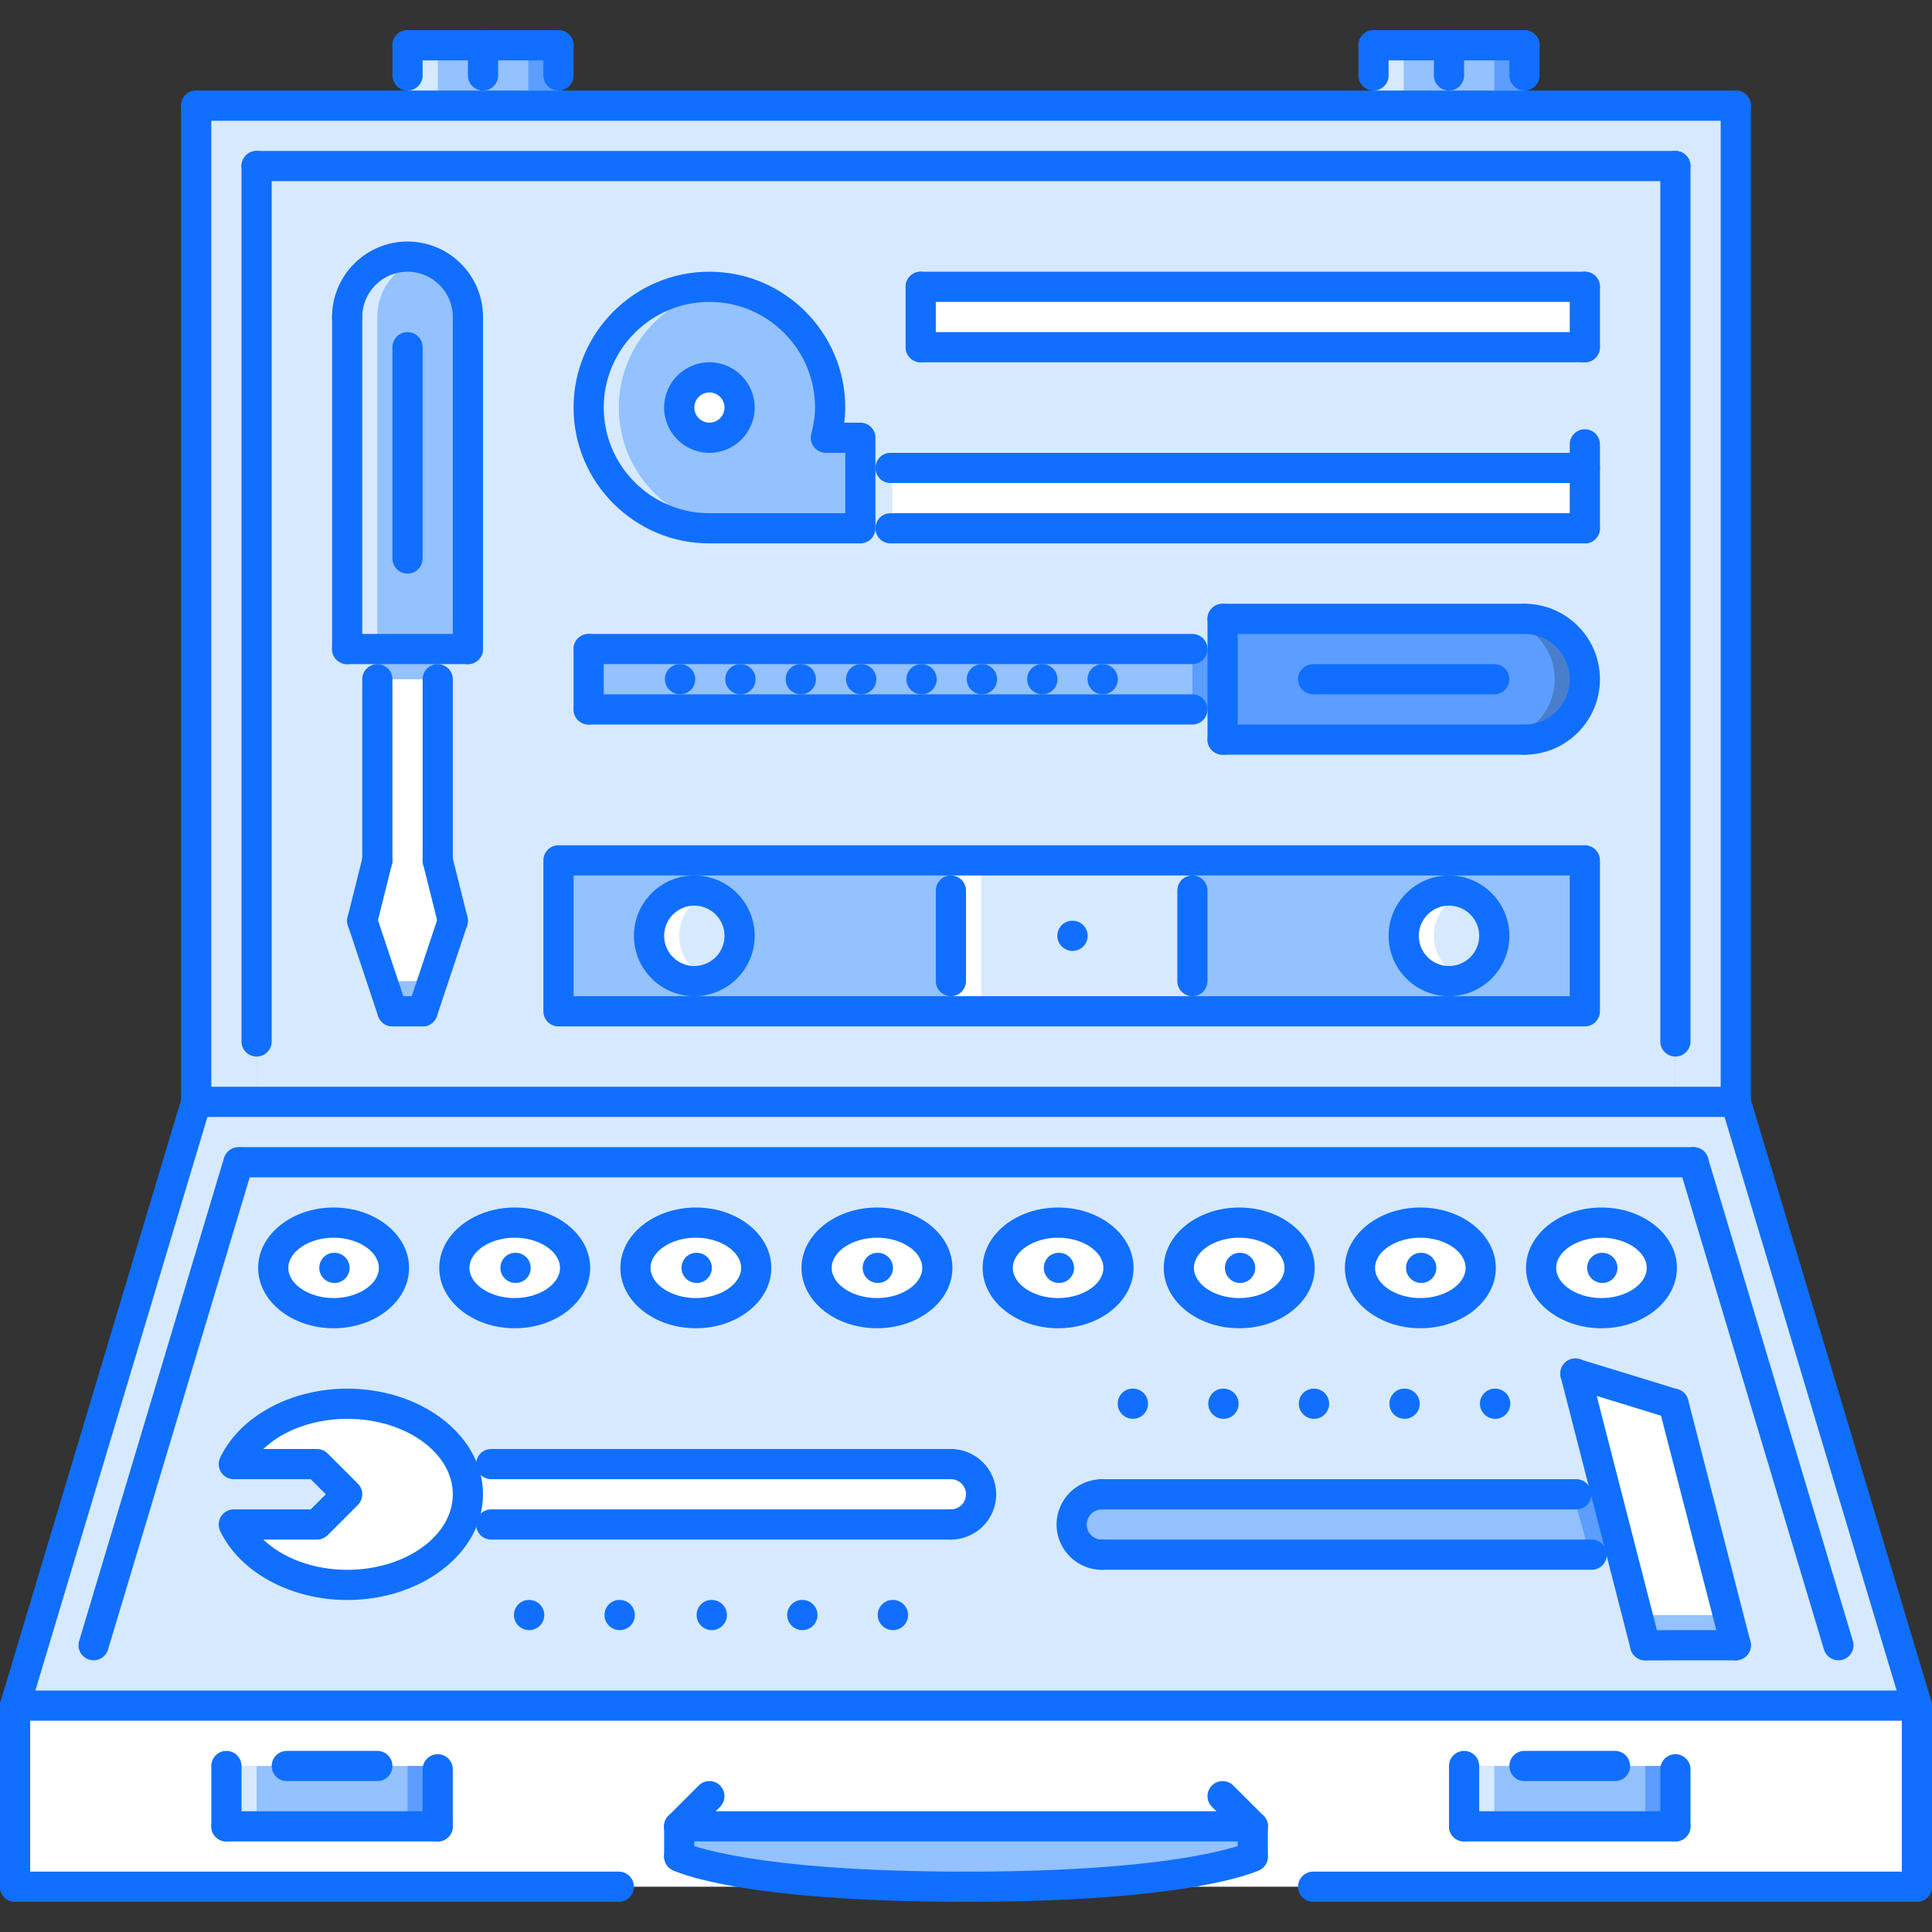 <?xml version="1.0" encoding="iso-8859-1"?>
<!-- Generator: Adobe Illustrator 19.0.0, SVG Export Plug-In . SVG Version: 6.00 Build 0)  -->
<svg version="1.1" id="Capa_1" xmlns="http://www.w3.org/2000/svg" xmlns:xlink="http://www.w3.org/1999/xlink" x="0px" y="0px"
	 viewBox="0 0 511.346 511.346" style="enable-background:new 0 0 511.346 511.346;" xml:space="preserve">
<rect x="0" y="0" width="511.346" height="511.346" fill="#333333" stroke="none"/>
<g>
	<polygon style="fill:#D7E9FF;" points="507.351,451.424 3.995,451.424 51.934,291.629 459.411,291.629 	"/>
	<polygon style="fill:#D7E9FF;" points="491.698,451.424 19.648,451.424 63.123,307.609 448.238,307.609 	"/>
	<rect x="67.913" y="43.953" style="fill:#D7E9FF;" width="375.52" height="247.68"/>
</g>
<g>
	<rect x="107.863" y="11.991" style="fill:#94C1FF;" width="39.949" height="15.979"/>
	<rect x="363.533" y="11.991" style="fill:#94C1FF;" width="39.949" height="15.979"/>
</g>
<rect x="3.995" y="451.423" style="fill:#FFFFFF;" width="503.36" height="47.938"/>
<g>
	<rect x="59.923" y="467.403" style="fill:#94C1FF;" width="55.928" height="15.979"/>
	<rect x="387.503" y="467.403" style="fill:#94C1FF;" width="55.929" height="15.979"/>
</g>
<polygon style="fill:#D7E9FF;" points="443.433,27.971 67.914,27.971 51.934,27.971 51.934,43.95 51.934,291.629 67.914,291.629 
	67.914,43.95 443.433,43.95 443.433,291.629 459.411,291.629 459.411,43.95 459.411,27.971 "/>
<path style="fill:#94C1FF;" d="M331.575,483.383v7.989c0,0-15.979,7.99-75.98,7.99c-60.087,0-75.825-7.99-75.825-7.99v-7.989
	H331.575z"/>
<g style="opacity:0.3;">
	<rect x="3.995" y="451.423" style="fill:#FFFFFF;" width="15.652" height="47.938"/>
</g>
<rect x="59.923" y="467.403" style="fill:#D7E9FF;" width="7.99" height="15.979"/>
<rect x="107.863" y="467.403" style="fill:#5C9EFF;" width="7.99" height="15.979"/>
<rect x="387.503" y="467.403" style="fill:#D7E9FF;" width="7.989" height="15.979"/>
<rect x="435.443" y="467.403" style="fill:#5C9EFF;" width="7.99" height="15.979"/>
<rect x="363.533" y="11.991" style="fill:#D7E9FF;" width="7.99" height="11.984"/>
<rect x="395.493" y="11.991" style="fill:#5C9EFF;" width="7.99" height="11.984"/>
<rect x="107.863" y="11.991" style="fill:#D7E9FF;" width="7.99" height="11.984"/>
<rect x="139.823" y="11.991" style="fill:#5C9EFF;" width="7.99" height="11.984"/>
<g>
	<path style="fill:#FFFFFF;" d="M104.274,335.572c0,6.616-7.155,11.985-15.979,11.985c-8.825,0-15.98-5.369-15.98-11.985
		s7.155-11.984,15.98-11.984C97.118,323.588,104.274,328.956,104.274,335.572z"/>
	<path style="fill:#FFFFFF;" d="M152.212,335.572c0,6.616-7.155,11.985-15.979,11.985c-8.825,0-15.979-5.369-15.979-11.985
		s7.154-11.984,15.979-11.984C145.057,323.588,152.212,328.956,152.212,335.572z"/>
	<path style="fill:#FFFFFF;" d="M200.151,335.572c0,6.616-7.155,11.985-15.979,11.985c-8.825,0-15.979-5.369-15.979-11.985
		s7.155-11.984,15.979-11.984C192.995,323.588,200.151,328.956,200.151,335.572z"/>
	<path style="fill:#FFFFFF;" d="M248.089,335.572c0,6.616-7.155,11.985-15.979,11.985c-8.825,0-15.979-5.369-15.979-11.985
		s7.155-11.984,15.979-11.984C240.934,323.588,248.089,328.956,248.089,335.572z"/>
	<path style="fill:#FFFFFF;" d="M296.027,335.572c0,6.616-7.155,11.985-15.979,11.985s-15.979-5.369-15.979-11.985
		s7.155-11.984,15.979-11.984S296.027,328.956,296.027,335.572z"/>
	<path style="fill:#FFFFFF;" d="M343.966,335.572c0,6.616-7.154,11.985-15.979,11.985c-8.824,0-15.979-5.369-15.979-11.985
		s7.155-11.984,15.979-11.984C336.812,323.588,343.966,328.956,343.966,335.572z"/>
	<path style="fill:#FFFFFF;" d="M391.904,335.572c0,6.616-7.155,11.985-15.979,11.985s-15.979-5.369-15.979-11.985
		s7.155-11.984,15.979-11.984S391.904,328.956,391.904,335.572z"/>
	<path style="fill:#FFFFFF;" d="M439.843,335.572c0,6.616-7.154,11.985-15.979,11.985c-8.824,0-15.979-5.369-15.979-11.985
		s7.155-11.984,15.979-11.984C432.689,323.588,439.843,328.956,439.843,335.572z"/>
	<path style="fill:#FFFFFF;" d="M91.883,371.527c-13.896,0-25.6,6.694-30.001,15.979h22.011l7.99,7.989l-7.99,7.99H61.882
		c4.401,9.301,16.104,15.995,30.001,15.995c17.657,0,31.959-10.736,31.959-23.985C123.842,382.263,109.54,371.527,91.883,371.527z"
		/>
	<path style="fill:#FFFFFF;" d="M251.678,387.506H118.099v15.979h133.5c0.031,0,0.047,0.016,0.078,0.016
		c4.417,0,7.998-3.573,7.998-7.99C259.676,391.095,256.095,387.506,251.678,387.506z"/>
</g>
<path style="fill:#94C1FF;" d="M291.619,411.491h137.16l-4.44-15.98H291.697c-0.031,0-0.047-0.016-0.078-0.016
	c-4.417,0-7.998,3.574-7.998,7.99S287.202,411.491,291.619,411.491z"/>
<polygon style="fill:#5C9EFF;" points="424.339,395.511 416.35,395.511 420.789,411.491 428.779,411.491 "/>
<polygon style="fill:#FFFFFF;" points="459.411,435.444 435.443,435.46 416.966,363.552 442.933,371.527 "/>
<g>
	<polygon style="fill:#94C1FF;" points="457.352,427.47 433.227,427.47 435.443,435.46 459.411,435.444 	"/>
	<rect x="147.813" y="227.713" style="fill:#94C1FF;" width="271.65" height="39.944"/>
</g>
<g>
	<rect x="251.673" y="227.713" style="fill:#D7E9FF;" width="63.918" height="39.944"/>
	<path style="fill:#D7E9FF;" d="M395.493,247.689c0,6.625-5.359,11.985-11.984,11.985c-6.616,0-11.984-5.36-11.984-11.985
		c0-6.617,5.368-11.985,11.984-11.985C390.134,235.704,395.493,241.072,395.493,247.689z"/>
	<path style="fill:#D7E9FF;" d="M195.75,247.689c0,6.625-5.36,11.985-11.985,11.985c-6.616,0-11.984-5.36-11.984-11.985
		c0-6.617,5.368-11.985,11.984-11.985C190.39,235.704,195.75,241.072,195.75,247.689z"/>
</g>
<g>
	<path style="fill:#FFFFFF;" d="M179.77,247.689c0-5.212,3.347-9.597,7.99-11.251c-1.256-0.444-2.583-0.733-3.995-0.733
		c-6.616,0-11.984,5.368-11.984,11.985c0,6.625,5.368,11.985,11.984,11.985c1.413,0,2.739-0.289,3.995-0.733
		C183.117,257.294,179.77,252.901,179.77,247.689z"/>
	<path style="fill:#FFFFFF;" d="M379.515,247.689c0-5.212,3.347-9.597,7.989-11.251c-1.257-0.444-2.583-0.733-3.995-0.733
		c-6.616,0-11.984,5.368-11.984,11.985c0,6.625,5.368,11.985,11.984,11.985c1.412,0,2.738-0.289,3.995-0.733
		C382.861,257.294,379.515,252.901,379.515,247.689z"/>
</g>
<rect x="155.803" y="171.783" style="fill:#94C1FF;" width="167.78" height="15.979"/>
<path style="fill:#5C9EFF;" d="M403.484,163.797h-79.897v31.959h79.897c8.824,0,15.979-7.155,15.979-15.979
	S412.308,163.797,403.484,163.797z"/>
<g style="opacity:0.2;">
	<path d="M403.484,163.797h-7.99c8.825,0,15.98,7.155,15.98,15.979s-7.155,15.979-15.98,15.979h7.99
		c8.824,0,15.979-7.155,15.979-15.979S412.308,163.797,403.484,163.797z"/>
</g>
<path style="fill:#94C1FF;" d="M91.883,83.821v87.887h31.959V83.821c0-8.825-7.155-15.979-15.979-15.979
	S91.883,74.996,91.883,83.821z"/>
<path style="fill:#D7E9FF;" d="M111.858,68.403c-1.288-0.328-2.606-0.562-3.995-0.562c-8.825,0-15.979,7.155-15.979,15.979v87.887
	h7.99V83.821C99.873,76.385,104.976,70.19,111.858,68.403z"/>
<g>
	<rect x="243.693" y="75.913" style="fill:#FFFFFF;" width="175.77" height="15.979"/>
	<rect x="227.713" y="123.843" style="fill:#FFFFFF;" width="191.75" height="15.979"/>
</g>
<path style="fill:#94C1FF;" d="M218.572,115.858c0.663-2.567,1.131-5.22,1.131-7.998c0-17.642-14.302-31.951-31.951-31.951
	c-17.642,0-31.951,14.31-31.951,31.951c0,17.649,14.31,31.951,31.951,31.951h0.008v0.016h39.949v-23.969
	C227.709,115.858,218.572,115.858,218.572,115.858z"/>
<path style="fill:#D7E9FF;" d="M195.742,139.812c-17.642,0-31.952-14.302-31.952-31.951c0-16.276,12.219-29.563,27.957-31.546
	c-1.327-0.171-2.63-0.405-3.995-0.405c-17.642,0-31.951,14.31-31.951,31.951c0,17.649,14.31,31.951,31.951,31.951h0.008v0.016h7.99
	v-0.016H195.742z"/>
<g>
	<circle style="fill:#FFFFFF;" cx="187.723" cy="107.833" r="7.951"/>
	<polygon style="fill:#FFFFFF;" points="115.852,227.715 115.852,171.708 99.873,171.708 99.873,227.715 95.878,243.694 
		103.867,267.659 111.858,267.659 119.847,243.694 	"/>
</g>
<g>
	<polygon style="fill:#94C1FF;" points="101.207,259.674 103.867,267.659 111.858,267.659 114.518,259.674 	"/>
	<rect x="99.873" y="171.703" style="fill:#94C1FF;" width="15.979" height="8.07"/>
</g>
<rect x="315.593" y="171.783" style="fill:#5C9EFF;" width="8.07" height="15.979"/>
<rect x="228.073" y="123.843" style="fill:#D7E9FF;" width="8.07" height="15.979"/>
<rect x="251.673" y="227.713" style="fill:#FFFFFF;" width="7.99" height="39.944"/>
<g>
	<path style="fill:#116FFF;" d="M419.463,271.654H147.811c-2.208,0-3.995-1.779-3.995-3.995v-39.944
		c0-2.208,1.787-3.995,3.995-3.995h271.652c2.208,0,3.995,1.787,3.995,3.995v39.944
		C423.458,269.875,421.671,271.654,419.463,271.654z M151.806,263.665h263.662v-31.956H151.806V263.665z"/>
	<path style="fill:#116FFF;" d="M232.11,351.552c-11.018,0-19.975-7.162-19.975-15.979c0-8.801,8.957-15.979,19.975-15.979
		c11.017,0,19.975,7.179,19.975,15.979C252.084,344.39,243.127,351.552,232.11,351.552z M232.11,327.583
		c-6.5,0-11.985,3.667-11.985,7.989c0,4.339,5.485,7.989,11.985,7.989c6.499,0,11.984-3.65,11.984-7.989
		C244.094,331.25,238.609,327.583,232.11,327.583z"/>
	<path style="fill:#116FFF;" d="M88.535,339.568c-2.208,0-4.033-1.779-4.033-3.995c0-2.2,1.747-3.995,3.948-3.995h0.085
		c2.201,0,3.995,1.795,3.995,3.995C92.53,337.788,90.736,339.568,88.535,339.568z"/>
	<path style="fill:#116FFF;" d="M136.474,339.568c-2.208,0-4.034-1.779-4.034-3.995c0-2.2,1.748-3.995,3.948-3.995h0.086
		c2.2,0,3.995,1.795,3.995,3.995C140.469,337.788,138.674,339.568,136.474,339.568z"/>
	<path style="fill:#116FFF;" d="M184.413,339.568c-2.208,0-4.034-1.779-4.034-3.995c0-2.2,1.748-3.995,3.948-3.995h0.086
		c2.2,0,3.995,1.795,3.995,3.995C188.407,337.788,186.613,339.568,184.413,339.568z"/>
	<path style="fill:#116FFF;" d="M232.351,339.568c-2.208,0-4.034-1.779-4.034-3.995c0-2.2,1.748-3.995,3.948-3.995h0.085
		c2.201,0,3.995,1.795,3.995,3.995C236.346,337.788,234.552,339.568,232.351,339.568z"/>
	<path style="fill:#116FFF;" d="M280.29,339.568c-2.209,0-4.034-1.779-4.034-3.995c0-2.2,1.748-3.995,3.948-3.995h0.086
		c2.2,0,3.994,1.795,3.994,3.995C284.284,337.788,282.49,339.568,280.29,339.568z"/>
	<path style="fill:#116FFF;" d="M328.229,339.568c-2.208,0-4.034-1.779-4.034-3.995c0-2.2,1.748-3.995,3.948-3.995h0.086
		c2.2,0,3.995,1.795,3.995,3.995C332.224,337.788,330.429,339.568,328.229,339.568z"/>
	<path style="fill:#116FFF;" d="M376.167,339.568c-2.208,0-4.034-1.779-4.034-3.995c0-2.2,1.748-3.995,3.948-3.995h0.086
		c2.2,0,3.994,1.795,3.994,3.995C380.161,337.788,378.367,339.568,376.167,339.568z"/>
	<path style="fill:#116FFF;" d="M424.106,339.568c-2.208,0-4.034-1.779-4.034-3.995c0-2.2,1.748-3.995,3.948-3.995h0.086
		c2.2,0,3.995,1.795,3.995,3.995C428.101,337.788,426.306,339.568,424.106,339.568z"/>
	<path style="fill:#116FFF;" d="M299.859,375.522c-2.208,0-4.034-1.779-4.034-3.995c0-2.2,1.748-3.995,3.948-3.995h0.086
		c2.2,0,3.995,1.795,3.995,3.995C303.854,373.742,302.059,375.522,299.859,375.522z"/>
	<path style="fill:#116FFF;" d="M323.827,375.522c-2.207,0-4.033-1.779-4.033-3.995c0-2.2,1.748-3.995,3.948-3.995h0.085
		c2.201,0,3.995,1.795,3.995,3.995C327.822,373.742,326.028,375.522,323.827,375.522z"/>
	<path style="fill:#116FFF;" d="M347.797,375.522c-2.208,0-4.034-1.779-4.034-3.995c0-2.2,1.748-3.995,3.948-3.995h0.086
		c2.2,0,3.995,1.795,3.995,3.995C351.792,373.742,349.997,375.522,347.797,375.522z"/>
	<path style="fill:#116FFF;" d="M371.767,375.522c-2.209,0-4.034-1.779-4.034-3.995c0-2.2,1.747-3.995,3.948-3.995h0.086
		c2.2,0,3.994,1.795,3.994,3.995C375.761,373.742,373.967,375.522,371.767,375.522z"/>
	<path style="fill:#116FFF;" d="M395.735,375.522c-2.208,0-4.033-1.779-4.033-3.995c0-2.2,1.747-3.995,3.947-3.995h0.086
		c2.2,0,3.995,1.795,3.995,3.995C399.731,373.742,397.936,375.522,395.735,375.522z"/>
	<path style="fill:#116FFF;" d="M140.064,431.449c-2.208,0-4.034-1.778-4.034-3.995c0-2.199,1.748-3.994,3.948-3.994h0.086
		c2.2,0,3.995,1.795,3.995,3.994C144.058,429.671,142.264,431.449,140.064,431.449z"/>
	<path style="fill:#116FFF;" d="M164.032,431.449c-2.208,0-4.034-1.778-4.034-3.995c0-2.199,1.748-3.994,3.948-3.994h0.086
		c2.2,0,3.995,1.795,3.995,3.994C168.027,429.671,166.233,431.449,164.032,431.449z"/>
	<path style="fill:#116FFF;" d="M188.407,431.449c-2.208,0-4.034-1.778-4.034-3.995c0-2.199,1.748-3.994,3.948-3.994h0.086
		c2.2,0,3.995,1.795,3.995,3.994C192.402,429.671,190.608,431.449,188.407,431.449z"/>
	<path style="fill:#116FFF;" d="M212.377,431.449c-2.208,0-4.034-1.778-4.034-3.995c0-2.199,1.748-3.994,3.948-3.994h0.086
		c2.2,0,3.995,1.795,3.995,3.994C216.372,429.671,214.577,431.449,212.377,431.449z"/>
	<path style="fill:#116FFF;" d="M236.346,431.449c-2.208,0-4.033-1.778-4.033-3.995c0-2.199,1.747-3.994,3.948-3.994h0.085
		c2.201,0,3.995,1.795,3.995,3.994C240.341,429.671,238.547,431.449,236.346,431.449z"/>
	<path style="fill:#116FFF;" d="M507.351,503.358c-2.209,0-3.995-1.779-3.995-3.995V455.42H7.99v43.943
		c0,2.216-1.787,3.995-3.995,3.995S0,501.579,0,499.363v-47.938c0-2.2,1.787-3.995,3.995-3.995H507.35
		c2.208,0,3.994,1.795,3.994,3.995v47.938C511.345,501.578,509.559,503.358,507.351,503.358z"/>
	<path style="fill:#116FFF;" d="M3.995,455.419c-0.382,0-0.765-0.047-1.146-0.172c-2.115-0.624-3.316-2.855-2.677-4.963
		l47.939-159.795c0.624-2.122,2.879-3.323,4.97-2.684c2.114,0.64,3.316,2.855,2.676,4.978L7.819,452.579
		C7.304,454.311,5.712,455.419,3.995,455.419z"/>
	<path style="fill:#116FFF;" d="M507.351,455.419c-1.717,0-3.309-1.108-3.823-2.84l-47.939-159.796
		c-0.641-2.122,0.562-4.338,2.676-4.978c2.091-0.655,4.346,0.562,4.971,2.684l47.938,159.795c0.64,2.107-0.562,4.339-2.677,4.963
		C508.115,455.372,507.733,455.419,507.351,455.419z"/>
	<path style="fill:#116FFF;" d="M459.411,295.624H51.934c-2.208,0-3.995-1.779-3.995-3.995c0-2.2,1.787-3.995,3.995-3.995h407.478
		c2.209,0,3.995,1.795,3.995,3.995C463.406,293.845,461.62,295.624,459.411,295.624z"/>
	<path style="fill:#116FFF;" d="M51.934,295.624c-2.208,0-3.995-1.779-3.995-3.995V27.963c0-2.208,1.787-3.995,3.995-3.995
		s3.995,1.787,3.995,3.995v263.666C55.929,293.845,54.142,295.624,51.934,295.624z"/>
	<path style="fill:#116FFF;" d="M459.411,295.624c-2.207,0-3.994-1.779-3.994-3.995V27.963c0-2.208,1.787-3.995,3.994-3.995
		c2.209,0,3.995,1.787,3.995,3.995v263.666C463.406,293.845,461.62,295.624,459.411,295.624z"/>
	<path style="fill:#116FFF;" d="M459.411,31.958H51.934c-2.208,0-3.995-1.787-3.995-3.995s1.787-3.995,3.995-3.995h407.478
		c2.209,0,3.995,1.787,3.995,3.995S461.62,31.958,459.411,31.958z"/>
	<path style="fill:#116FFF;" d="M67.914,279.644c-2.208,0-3.995-1.794-3.995-3.994V43.943c0-2.208,1.786-3.995,3.995-3.995
		c2.208,0,3.995,1.787,3.995,3.995V275.65C71.908,277.85,70.122,279.644,67.914,279.644z"/>
	<path style="fill:#116FFF;" d="M443.433,279.644c-2.209,0-3.995-1.794-3.995-3.994V43.943c0-2.208,1.786-3.995,3.995-3.995
		c2.208,0,3.994,1.787,3.994,3.995V275.65C447.427,277.85,445.641,279.644,443.433,279.644z"/>
	<path style="fill:#116FFF;" d="M443.433,47.937H67.914c-2.208,0-3.995-1.787-3.995-3.995s1.786-3.995,3.995-3.995h375.519
		c2.208,0,3.994,1.787,3.994,3.995S445.641,47.937,443.433,47.937z"/>
	<path style="fill:#116FFF;" d="M24.774,439.44c-0.382,0-0.765-0.047-1.147-0.172c-2.115-0.624-3.316-2.855-2.676-4.962
		l38.342-127.837c0.632-2.122,2.879-3.308,4.97-2.684c2.115,0.64,3.316,2.855,2.677,4.978L28.597,436.599
		C28.082,438.331,26.49,439.44,24.774,439.44z"/>
	<path style="fill:#116FFF;" d="M486.58,439.44c-1.717,0-3.309-1.108-3.823-2.841l-38.342-127.805
		c-0.64-2.122,0.562-4.338,2.677-4.978c2.106-0.64,4.338,0.562,4.97,2.684l38.342,127.806c0.64,2.106-0.562,4.338-2.676,4.962
		C487.345,439.393,486.962,439.44,486.58,439.44z"/>
	<path style="fill:#116FFF;" d="M448.238,311.603H63.919c-2.208,0-3.995-1.778-3.995-3.994c0-2.2,1.787-3.995,3.995-3.995h384.319
		c2.208,0,3.995,1.795,3.995,3.995C452.234,309.824,450.446,311.603,448.238,311.603z"/>
	<path style="fill:#116FFF;" d="M255.548,503.358c-60.313,0-76.909-8.067-77.588-8.427c-1.966-0.999-2.754-3.402-1.748-5.368
		c0.991-1.95,3.379-2.731,5.329-1.764c0.273,0.125,16.596,7.569,74.007,7.569c57.652,0,74.116-7.507,74.28-7.585
		c1.974-0.952,4.354-0.124,5.321,1.857c0.959,1.966,0.172,4.322-1.787,5.306C332.676,495.29,315.846,503.358,255.548,503.358z"/>
	<path style="fill:#116FFF;" d="M179.77,495.368c-2.208,0-3.995-1.779-3.995-3.996v-7.989c0-2.2,1.787-3.995,3.995-3.995
		s3.995,1.795,3.995,3.995v7.989C183.765,493.589,181.979,495.368,179.77,495.368z"/>
	<path style="fill:#116FFF;" d="M331.575,495.368c-2.208,0-3.994-1.779-3.994-3.996v-7.989c0-2.2,1.786-3.995,3.994-3.995
		c2.209,0,3.995,1.795,3.995,3.995v7.989C335.57,493.589,333.784,495.368,331.575,495.368z"/>
	<path style="fill:#116FFF;" d="M331.575,487.378H179.77c-2.208,0-3.995-1.779-3.995-3.995c0-2.2,1.787-3.995,3.995-3.995h151.805
		c2.209,0,3.995,1.795,3.995,3.995C335.57,485.599,333.784,487.378,331.575,487.378z"/>
	<path style="fill:#116FFF;" d="M179.77,487.378c-1.022,0-2.044-0.391-2.825-1.17c-1.561-1.561-1.561-4.089,0-5.649l7.99-7.99
		c1.561-1.561,4.088-1.561,5.649,0c1.56,1.561,1.56,4.089,0,5.649l-7.99,7.99C181.815,486.987,180.792,487.378,179.77,487.378z"/>
	<path style="fill:#116FFF;" d="M331.575,487.378c-1.021,0-2.044-0.391-2.824-1.17l-7.99-7.99c-1.561-1.561-1.561-4.089,0-5.649
		s4.089-1.561,5.649,0l7.99,7.99c1.56,1.561,1.56,4.089,0,5.649C333.62,486.987,332.598,487.378,331.575,487.378z"/>
	<path style="fill:#116FFF;" d="M163.791,503.358H3.995c-2.208,0-3.995-1.779-3.995-3.995c0-2.2,1.787-3.994,3.995-3.994H163.79
		c2.208,0,3.995,1.794,3.995,3.994C167.785,501.578,165.999,503.358,163.791,503.358z"/>
	<path style="fill:#116FFF;" d="M507.351,503.358H347.556c-2.209,0-3.996-1.779-3.996-3.995c0-2.2,1.787-3.994,3.996-3.994h159.795
		c2.208,0,3.994,1.794,3.994,3.994C511.345,501.578,509.559,503.358,507.351,503.358z"/>
	<path style="fill:#116FFF;" d="M59.924,487.378c-2.208,0-3.995-1.779-3.995-3.995v-15.98c0-2.2,1.787-3.995,3.995-3.995
		s3.995,1.795,3.995,3.995v15.979C63.919,485.599,62.132,487.378,59.924,487.378z"/>
	<path style="fill:#116FFF;" d="M115.852,487.378H59.924c-2.208,0-3.995-1.779-3.995-3.995c0-2.2,1.787-3.995,3.995-3.995h55.928
		c2.208,0,3.995,1.795,3.995,3.995C119.847,485.599,118.06,487.378,115.852,487.378z"/>
	<path style="fill:#116FFF;" d="M115.852,487.378c-2.208,0-3.995-1.779-3.995-3.995v-15.105c0-2.2,1.787-3.995,3.995-3.995
		s3.995,1.795,3.995,3.995v15.105C119.847,485.599,118.06,487.378,115.852,487.378z"/>
	<path style="fill:#116FFF;" d="M387.504,487.378c-2.208,0-3.995-1.779-3.995-3.995v-15.98c0-2.2,1.787-3.995,3.995-3.995
		s3.995,1.795,3.995,3.995v15.979C391.499,485.599,389.712,487.378,387.504,487.378z"/>
	<path style="fill:#116FFF;" d="M443.433,487.378h-55.929c-2.208,0-3.995-1.779-3.995-3.995c0-2.2,1.787-3.995,3.995-3.995h55.929
		c2.208,0,3.994,1.795,3.994,3.995C447.427,485.599,445.641,487.378,443.433,487.378z"/>
	<path style="fill:#116FFF;" d="M443.433,487.378c-2.209,0-3.995-1.779-3.995-3.995v-15.105c0-2.2,1.786-3.995,3.995-3.995
		c2.208,0,3.994,1.795,3.994,3.995v15.105C447.427,485.599,445.641,487.378,443.433,487.378z"/>
	<path style="fill:#116FFF;" d="M427.452,471.399h-23.969c-2.208,0-3.995-1.779-3.995-3.995c0-2.2,1.787-3.995,3.995-3.995h23.969
		c2.209,0,3.995,1.795,3.995,3.995C431.447,469.619,429.661,471.399,427.452,471.399z"/>
	<path style="fill:#116FFF;" d="M99.873,471.399h-23.97c-2.208,0-3.995-1.779-3.995-3.995c0-2.2,1.787-3.995,3.995-3.995h23.97
		c2.208,0,3.995,1.795,3.995,3.995C103.867,469.619,102.081,471.399,99.873,471.399z"/>
	<path style="fill:#116FFF;" d="M147.811,15.978h-39.949c-2.208,0-3.995-1.787-3.995-3.995s1.787-3.995,3.995-3.995h39.949
		c2.208,0,3.995,1.787,3.995,3.995S150.02,15.978,147.811,15.978z"/>
	<path style="fill:#116FFF;" d="M107.862,23.968c-2.208,0-3.995-1.787-3.995-3.995v-7.989c0-2.208,1.787-3.995,3.995-3.995
		s3.995,1.787,3.995,3.995v7.989C111.858,22.181,110.07,23.968,107.862,23.968z"/>
	<path style="fill:#116FFF;" d="M127.845,23.968c-2.208,0-3.995-1.787-3.995-3.995v-7.989c0-2.208,1.787-3.995,3.995-3.995
		c2.208,0,3.995,1.787,3.995,3.995v7.989C131.84,22.181,130.053,23.968,127.845,23.968z"/>
	<path style="fill:#116FFF;" d="M147.811,23.968c-2.208,0-3.995-1.787-3.995-3.995v-7.989c0-2.208,1.787-3.995,3.995-3.995
		s3.995,1.787,3.995,3.995v7.989C151.806,22.181,150.02,23.968,147.811,23.968z"/>
	<path style="fill:#116FFF;" d="M403.484,15.978h-39.949c-2.208,0-3.994-1.787-3.994-3.995s1.786-3.995,3.994-3.995h39.949
		c2.208,0,3.995,1.787,3.995,3.995S405.692,15.978,403.484,15.978z"/>
	<path style="fill:#116FFF;" d="M363.534,23.968c-2.208,0-3.994-1.787-3.994-3.995v-7.989c0-2.208,1.786-3.995,3.994-3.995
		c2.209,0,3.995,1.787,3.995,3.995v7.989C367.529,22.181,365.743,23.968,363.534,23.968z"/>
	<path style="fill:#116FFF;" d="M403.484,23.968c-2.208,0-3.995-1.787-3.995-3.995v-7.989c0-2.208,1.787-3.995,3.995-3.995
		s3.995,1.787,3.995,3.995v7.989C407.479,22.181,405.692,23.968,403.484,23.968z"/>
	<path style="fill:#116FFF;" d="M383.509,23.968c-2.208,0-3.994-1.787-3.994-3.995v-7.989c0-2.208,1.786-3.995,3.994-3.995
		s3.995,1.787,3.995,3.995v7.989C387.504,22.181,385.717,23.968,383.509,23.968z"/>
	<path style="fill:#116FFF;" d="M88.294,351.552c-11.018,0-19.975-7.162-19.975-15.979c0-8.801,8.957-15.979,19.975-15.979
		c11.017,0,19.974,7.179,19.974,15.979C108.268,344.39,99.311,351.552,88.294,351.552z M88.294,327.583
		c-6.5,0-11.985,3.667-11.985,7.989c0,4.339,5.485,7.989,11.985,7.989c6.499,0,11.984-3.65,11.984-7.989
		C100.278,331.25,94.793,327.583,88.294,327.583z"/>
	<path style="fill:#116FFF;" d="M136.233,351.552c-11.018,0-19.975-7.162-19.975-15.979c0-8.801,8.957-15.979,19.975-15.979
		c11.017,0,19.974,7.179,19.974,15.979C156.207,344.39,147.249,351.552,136.233,351.552z M136.233,327.583
		c-6.5,0-11.985,3.667-11.985,7.989c0,4.339,5.485,7.989,11.985,7.989c6.499,0,11.984-3.65,11.984-7.989
		C148.217,331.25,142.732,327.583,136.233,327.583z"/>
	<path style="fill:#116FFF;" d="M184.171,351.552c-11.018,0-19.975-7.162-19.975-15.979c0-8.801,8.957-15.979,19.975-15.979
		c11.017,0,19.974,7.179,19.974,15.979C204.145,344.39,195.188,351.552,184.171,351.552z M184.171,327.583
		c-6.5,0-11.985,3.667-11.985,7.989c0,4.339,5.485,7.989,11.985,7.989c6.499,0,11.984-3.65,11.984-7.989
		C196.155,331.25,190.67,327.583,184.171,327.583z"/>
	<path style="fill:#116FFF;" d="M280.048,351.552c-11.018,0-19.975-7.162-19.975-15.979c0-8.801,8.957-15.979,19.975-15.979
		s19.975,7.179,19.975,15.979C300.023,344.39,291.066,351.552,280.048,351.552z M280.048,327.583c-6.5,0-11.984,3.667-11.984,7.989
		c0,4.339,5.484,7.989,11.984,7.989s11.984-3.65,11.984-7.989C292.032,331.25,286.548,327.583,280.048,327.583z"/>
	<path style="fill:#116FFF;" d="M327.986,351.552c-11.017,0-19.975-7.162-19.975-15.979c0-8.801,8.958-15.979,19.975-15.979
		s19.975,7.179,19.975,15.979C347.961,344.39,339.003,351.552,327.986,351.552z M327.986,327.583
		c-6.499,0-11.984,3.667-11.984,7.989c0,4.339,5.485,7.989,11.984,7.989s11.984-3.65,11.984-7.989
		C339.971,331.25,334.485,327.583,327.986,327.583z"/>
	<path style="fill:#116FFF;" d="M375.925,351.552c-11.018,0-19.975-7.162-19.975-15.979c0-8.801,8.957-15.979,19.975-15.979
		s19.975,7.179,19.975,15.979C395.9,344.39,386.943,351.552,375.925,351.552z M375.925,327.583c-6.499,0-11.984,3.667-11.984,7.989
		c0,4.339,5.485,7.989,11.984,7.989c6.5,0,11.984-3.65,11.984-7.989C387.909,331.25,382.425,327.583,375.925,327.583z"/>
	<path style="fill:#116FFF;" d="M423.863,351.552c-11.017,0-19.974-7.162-19.974-15.979c0-8.801,8.957-15.979,19.974-15.979
		c11.018,0,19.975,7.179,19.975,15.979C443.838,344.39,434.881,351.552,423.863,351.552z M423.863,327.583
		c-6.499,0-11.984,3.667-11.984,7.989c0,4.339,5.485,7.989,11.984,7.989c6.5,0,11.985-3.65,11.985-7.989
		C435.849,331.25,430.363,327.583,423.863,327.583z"/>
	<path style="fill:#116FFF;" d="M91.883,423.476c-14.926,0-28.433-7.35-33.613-18.273c-0.585-1.233-0.491-2.7,0.234-3.854
		c0.733-1.155,2.005-1.857,3.378-1.857h20.357l3.995-3.995l-3.995-3.994H61.882c-1.373,0-2.645-0.703-3.378-1.857
		c-0.726-1.154-0.819-2.605-0.234-3.839c5.181-10.938,18.687-18.273,33.613-18.273c19.826,0,35.954,12.547,35.954,27.964
		C127.837,410.929,111.709,423.476,91.883,423.476z M69.693,407.481c5.181,4.946,13.327,8.005,22.19,8.005
		c15.418,0,27.964-8.973,27.964-19.99s-12.546-19.974-27.964-19.974c-8.864,0-17.01,3.043-22.19,7.989h14.2
		c1.061,0,2.076,0.422,2.825,1.171l7.989,7.989c1.561,1.561,1.561,4.089,0,5.649l-7.989,7.989c-0.749,0.749-1.764,1.171-2.825,1.171
		L69.693,407.481L69.693,407.481z"/>
	<path style="fill:#116FFF;" d="M251.678,391.501H130.006c-2.208,0-3.995-1.779-3.995-3.995c0-2.2,1.787-3.995,3.995-3.995h121.672
		c2.208,0,3.995,1.795,3.995,3.995C255.673,389.722,253.886,391.501,251.678,391.501z"/>
	<path style="fill:#116FFF;" d="M251.678,407.481H130.006c-2.208,0-3.995-1.779-3.995-3.995c0-2.2,1.787-3.995,3.995-3.995h121.672
		c2.208,0,3.995,1.795,3.995,3.995C255.673,405.701,253.886,407.481,251.678,407.481z"/>
	<path style="fill:#116FFF;" d="M251.678,407.481c-2.208,0-3.995-1.779-3.995-3.995c0-2.2,1.787-3.995,3.995-3.995
		c2.2,0,3.995-1.794,3.995-3.995c0-2.2-1.795-3.994-3.995-3.994c-2.208,0-3.995-1.779-3.995-3.995c0-2.2,1.787-3.995,3.995-3.995
		c6.608,0,11.985,5.384,11.985,11.984C263.663,402.112,258.286,407.481,251.678,407.481z"/>
	<path style="fill:#116FFF;" d="M459.411,439.44c-1.778,0-3.401-1.187-3.869-2.996l-16.479-63.919
		c-0.546-2.137,0.733-4.307,2.872-4.868c2.153-0.562,4.314,0.733,4.868,2.871l16.479,63.918c0.546,2.138-0.734,4.323-2.872,4.869
		C460.075,439.408,459.739,439.44,459.411,439.44z"/>
	<path style="fill:#116FFF;" d="M435.443,439.455c-2.208,0-3.995-1.795-3.995-3.995c0-2.216,1.787-3.995,3.995-3.995l23.969-0.016
		c2.209,0,3.995,1.795,3.995,3.995c0,2.216-1.786,3.995-3.995,3.995L435.443,439.455z"/>
	<path style="fill:#116FFF;" d="M435.443,439.455c-1.779,0-3.402-1.202-3.87-3.012l-18.477-71.893
		c-0.546-2.138,0.741-4.322,2.88-4.868c2.106-0.562,4.307,0.732,4.86,2.887l18.477,71.892c0.546,2.138-0.741,4.323-2.879,4.869
		C436.106,439.408,435.771,439.455,435.443,439.455z"/>
	<path style="fill:#116FFF;" d="M442.933,375.522c-0.39,0-0.78-0.047-1.17-0.172l-25.967-7.975
		c-2.115-0.655-3.293-2.887-2.646-4.993c0.64-2.122,2.864-3.309,4.986-2.637l25.967,7.974c2.114,0.64,3.292,2.871,2.645,4.978
		C446.226,374.429,444.642,375.522,442.933,375.522z"/>
	<path style="fill:#116FFF;" d="M417.185,399.49H291.627c-2.208,0-3.995-1.778-3.995-3.995c0-2.2,1.787-3.994,3.995-3.994h125.558
		c2.208,0,3.995,1.794,3.995,3.994C421.18,397.712,419.393,399.49,417.185,399.49z"/>
	<path style="fill:#116FFF;" d="M421.288,415.47H291.627c-2.208,0-3.995-1.779-3.995-3.994c0-2.201,1.787-3.995,3.995-3.995h129.661
		c2.209,0,3.995,1.794,3.995,3.995C425.283,413.691,423.497,415.47,421.288,415.47z"/>
	<path style="fill:#116FFF;" d="M291.627,415.485c-6.608,0-11.985-5.368-11.985-11.984c0-6.602,5.377-11.984,11.985-11.984
		c2.208,0,3.995,1.794,3.995,3.994c0,2.217-1.787,3.995-3.995,3.995c-2.2,0-3.995,1.795-3.995,3.995s1.795,3.995,3.995,3.995
		c2.208,0,3.995,1.794,3.995,3.995C295.622,413.706,293.835,415.485,291.627,415.485z"/>
	<path style="fill:#116FFF;" d="M111.858,271.654h-7.99c-2.208,0-3.995-1.779-3.995-3.995c0-2.2,1.787-3.994,3.995-3.994h7.99
		c2.208,0,3.995,1.794,3.995,3.994C115.852,269.875,114.066,271.654,111.858,271.654z"/>
	<path style="fill:#116FFF;" d="M111.858,271.654c-0.422,0-0.843-0.062-1.264-0.203c-2.091-0.702-3.223-2.965-2.528-5.056
		l7.989-23.966c0.702-2.091,2.98-3.207,5.056-2.527c2.091,0.702,3.222,2.965,2.528,5.056l-7.989,23.965
		C115.088,270.593,113.527,271.654,111.858,271.654z"/>
	<path style="fill:#116FFF;" d="M103.867,271.654c-1.669,0-3.23-1.062-3.792-2.731l-7.989-23.965
		c-0.695-2.091,0.437-4.354,2.527-5.056c2.099-0.687,4.354,0.437,5.057,2.527l7.989,23.966c0.694,2.091-0.437,4.354-2.528,5.056
		C104.71,271.592,104.289,271.654,103.867,271.654z"/>
	<path style="fill:#116FFF;" d="M95.878,247.689c-0.32,0-0.64-0.039-0.968-0.117c-2.146-0.539-3.441-2.708-2.91-4.845l3.995-15.979
		c0.531-2.146,2.676-3.425,4.845-2.91c2.146,0.538,3.441,2.707,2.91,4.845l-3.995,15.979
		C99.303,246.48,97.672,247.689,95.878,247.689z"/>
	<path style="fill:#116FFF;" d="M119.847,247.689c-1.794,0-3.425-1.209-3.878-3.027l-3.995-15.979
		c-0.531-2.138,0.765-4.307,2.911-4.845c2.114-0.523,4.307,0.765,4.845,2.91l3.995,15.979c0.531,2.138-0.765,4.307-2.91,4.845
		C120.495,247.65,120.167,247.689,119.847,247.689z"/>
	<path style="fill:#116FFF;" d="M99.873,231.71c-2.208,0-3.995-1.787-3.995-3.995v-47.939c0-2.208,1.786-3.995,3.995-3.995
		c2.208,0,3.995,1.787,3.995,3.995v47.939C103.867,229.923,102.081,231.71,99.873,231.71z"/>
	<path style="fill:#116FFF;" d="M115.852,231.71c-2.208,0-3.995-1.787-3.995-3.995v-47.939c0-2.208,1.787-3.995,3.995-3.995
		s3.995,1.787,3.995,3.995v47.939C119.847,229.923,118.06,231.71,115.852,231.71z"/>
	<path style="fill:#116FFF;" d="M123.842,87.894c-2.208,0-3.995-1.787-3.995-3.995c0-6.609-5.376-11.985-11.984-11.985
		S95.879,77.29,95.879,83.899c0,2.208-1.787,3.995-3.995,3.995s-3.995-1.787-3.995-3.995c0-11.017,8.958-19.974,19.975-19.974
		s19.975,8.957,19.975,19.974C127.837,86.107,126.05,87.894,123.842,87.894z"/>
	<path style="fill:#116FFF;" d="M123.842,175.781c-2.208,0-3.995-1.787-3.995-3.995V83.899c0-2.208,1.787-3.995,3.995-3.995
		s3.995,1.786,3.995,3.995v87.887C127.837,173.994,126.05,175.781,123.842,175.781z"/>
	<path style="fill:#116FFF;" d="M91.883,175.781c-2.208,0-3.995-1.787-3.995-3.995V83.899c0-2.208,1.787-3.995,3.995-3.995
		s3.995,1.786,3.995,3.995v87.887C95.878,173.994,94.091,175.781,91.883,175.781z"/>
	<path style="fill:#116FFF;" d="M123.842,175.781H91.883c-2.208,0-3.995-1.787-3.995-3.995s1.787-3.995,3.995-3.995h31.959
		c2.208,0,3.995,1.787,3.995,3.995S126.05,175.781,123.842,175.781z"/>
	<path style="fill:#116FFF;" d="M107.862,151.812c-2.208,0-3.995-1.786-3.995-3.995V91.889c0-2.208,1.787-3.995,3.995-3.995
		s3.995,1.787,3.995,3.995v55.928C111.858,150.026,110.07,151.812,107.862,151.812z"/>
	<path style="fill:#116FFF;" d="M183.765,263.665c-8.809,0-15.979-7.167-15.979-15.976c0-8.809,7.171-15.979,15.979-15.979
		c8.81,0,15.979,7.17,15.979,15.979C199.744,256.498,192.574,263.665,183.765,263.665z M183.765,239.699
		c-4.408,0-7.989,3.581-7.989,7.99s3.581,7.99,7.989,7.99c4.409,0,7.99-3.581,7.99-7.99S188.173,239.699,183.765,239.699z"/>
	<path style="fill:#116FFF;" d="M383.509,263.665c-8.809,0-15.979-7.167-15.979-15.976c0-8.809,7.171-15.979,15.979-15.979
		c8.81,0,15.979,7.17,15.979,15.979C399.488,256.498,392.319,263.665,383.509,263.665z M383.509,239.699
		c-4.408,0-7.989,3.581-7.989,7.99s3.581,7.99,7.989,7.99s7.99-3.581,7.99-7.99S387.917,239.699,383.509,239.699z"/>
	<path style="fill:#116FFF;" d="M251.678,263.665c-2.208,0-3.995-1.783-3.995-3.991v-23.97c0-2.208,1.787-3.995,3.995-3.995
		s3.995,1.787,3.995,3.995v23.97C255.673,261.882,253.886,263.665,251.678,263.665z"/>
	<path style="fill:#116FFF;" d="M315.596,263.665c-2.208,0-3.995-1.783-3.995-3.991v-23.97c0-2.208,1.787-3.995,3.995-3.995
		s3.995,1.787,3.995,3.995v23.97C319.591,261.882,317.804,263.665,315.596,263.665z"/>
	<path style="fill:#116FFF;" d="M315.596,175.781H155.801c-2.208,0-3.995-1.787-3.995-3.995s1.787-3.995,3.995-3.995h159.795
		c2.208,0,3.995,1.787,3.995,3.995S317.804,175.781,315.596,175.781z"/>
	<path style="fill:#116FFF;" d="M315.596,191.761H155.801c-2.208,0-3.995-1.787-3.995-3.995s1.787-3.995,3.995-3.995h159.795
		c2.208,0,3.995,1.787,3.995,3.995S317.804,191.761,315.596,191.761z"/>
	<path style="fill:#116FFF;" d="M155.801,191.761c-2.208,0-3.995-1.787-3.995-3.995v-15.979c0-2.208,1.787-3.995,3.995-3.995
		s3.995,1.787,3.995,3.995v15.979C159.796,189.974,158.009,191.761,155.801,191.761z"/>
	<path style="fill:#116FFF;" d="M323.586,199.75c-2.208,0-3.995-1.786-3.995-3.995v-31.959c0-2.208,1.787-3.995,3.995-3.995
		s3.995,1.787,3.995,3.995v31.959C327.581,197.964,325.794,199.75,323.586,199.75z"/>
	<path style="fill:#116FFF;" d="M403.484,199.75h-79.897c-2.208,0-3.995-1.786-3.995-3.995c0-2.208,1.787-3.995,3.995-3.995h79.897
		c2.208,0,3.995,1.787,3.995,3.995C407.479,197.964,405.692,199.75,403.484,199.75z"/>
	<path style="fill:#116FFF;" d="M403.484,167.791h-79.897c-2.208,0-3.995-1.786-3.995-3.995c0-2.208,1.787-3.995,3.995-3.995h79.897
		c2.208,0,3.995,1.787,3.995,3.995C407.479,166.005,405.692,167.791,403.484,167.791z"/>
	<path style="fill:#116FFF;" d="M403.484,199.75c-2.208,0-3.995-1.786-3.995-3.995c0-2.208,1.787-3.995,3.995-3.995
		c6.608,0,11.984-5.376,11.984-11.985s-5.376-11.985-11.984-11.985c-2.208,0-3.995-1.786-3.995-3.995
		c0-2.208,1.787-3.995,3.995-3.995c11.018,0,19.975,8.957,19.975,19.974S414.501,199.75,403.484,199.75z"/>
	<path style="fill:#116FFF;" d="M283.879,251.684c-2.208,0-4.034-1.787-4.034-3.995s1.748-3.995,3.948-3.995h0.086
		c2.2,0,3.995,1.786,3.995,3.995C287.874,249.897,286.079,251.684,283.879,251.684z"/>
	<path style="fill:#116FFF;" d="M180.012,183.771c-2.208,0-4.034-1.786-4.034-3.995c0-2.208,1.748-3.995,3.948-3.995h0.085
		c2.201,0,3.995,1.787,3.995,3.995C184.007,181.985,182.213,183.771,180.012,183.771z"/>
	<path style="fill:#116FFF;" d="M195.991,183.771c-2.208,0-4.034-1.786-4.034-3.995c0-2.208,1.748-3.995,3.948-3.995h0.085
		c2.201,0,3.995,1.787,3.995,3.995C199.986,181.985,198.192,183.771,195.991,183.771z"/>
	<path style="fill:#116FFF;" d="M211.971,183.771c-2.208,0-4.034-1.786-4.034-3.995c0-2.208,1.748-3.995,3.948-3.995h0.085
		c2.201,0,3.995,1.787,3.995,3.995C215.966,181.985,214.172,183.771,211.971,183.771z"/>
	<path style="fill:#116FFF;" d="M227.95,183.771c-2.208,0-4.033-1.786-4.033-3.995c0-2.208,1.747-3.995,3.948-3.995h0.085
		c2.201,0,3.995,1.787,3.995,3.995C231.945,181.985,230.151,183.771,227.95,183.771z"/>
	<path style="fill:#116FFF;" d="M243.93,183.771c-2.208,0-4.034-1.786-4.034-3.995c0-2.208,1.748-3.995,3.948-3.995h0.086
		c2.2,0,3.995,1.787,3.995,3.995C247.925,181.985,246.131,183.771,243.93,183.771z"/>
	<path style="fill:#116FFF;" d="M259.909,183.771c-2.208,0-4.033-1.786-4.033-3.995c0-2.208,1.748-3.995,3.947-3.995h0.086
		c2.201,0,3.995,1.787,3.995,3.995C263.904,181.985,262.111,183.771,259.909,183.771z"/>
	<path style="fill:#116FFF;" d="M275.89,183.771c-2.209,0-4.034-1.786-4.034-3.995c0-2.208,1.747-3.995,3.948-3.995h0.086
		c2.199,0,3.994,1.787,3.994,3.995C279.884,181.985,278.089,183.771,275.89,183.771z"/>
	<path style="fill:#116FFF;" d="M291.868,183.771c-2.208,0-4.033-1.786-4.033-3.995c0-2.208,1.748-3.995,3.947-3.995h0.086
		c2.201,0,3.995,1.787,3.995,3.995C295.863,181.985,294.069,183.771,291.868,183.771z"/>
	<path style="fill:#116FFF;" d="M395.493,183.771h-47.938c-2.209,0-3.996-1.786-3.996-3.995c0-2.208,1.787-3.995,3.996-3.995h47.938
		c2.209,0,3.995,1.787,3.995,3.995C399.488,181.985,397.702,183.771,395.493,183.771z"/>
	<path style="fill:#116FFF;" d="M419.463,127.843H235.698c-2.208,0-3.995-1.787-3.995-3.995s1.787-3.995,3.995-3.995h183.765
		c2.208,0,3.995,1.787,3.995,3.995S421.671,127.843,419.463,127.843z"/>
	<path style="fill:#116FFF;" d="M419.463,143.822H235.698c-2.208,0-3.995-1.787-3.995-3.995s1.787-3.995,3.995-3.995h183.765
		c2.208,0,3.995,1.787,3.995,3.995S421.671,143.822,419.463,143.822z"/>
	<path style="fill:#116FFF;" d="M419.463,79.904H243.689c-2.208,0-3.995-1.787-3.995-3.995s1.787-3.995,3.995-3.995h175.774
		c2.208,0,3.995,1.787,3.995,3.995S421.671,79.904,419.463,79.904z"/>
	<path style="fill:#116FFF;" d="M419.463,95.884H243.689c-2.208,0-3.995-1.787-3.995-3.995s1.787-3.995,3.995-3.995h175.774
		c2.208,0,3.995,1.787,3.995,3.995S421.671,95.884,419.463,95.884z"/>
	<path style="fill:#116FFF;" d="M419.463,143.822c-2.208,0-3.995-1.787-3.995-3.995v-22.222c0-2.208,1.787-3.995,3.995-3.995
		s3.995,1.787,3.995,3.995v22.222C423.458,142.035,421.671,143.822,419.463,143.822z"/>
	<path style="fill:#116FFF;" d="M227.709,143.822H187.76c-19.826,0-35.954-16.128-35.954-35.954s16.128-35.954,35.954-35.954
		s35.954,16.128,35.954,35.954c0,1.295-0.086,2.622-0.266,3.995h4.261c2.208,0,3.995,1.786,3.995,3.995v23.969
		C231.704,142.035,229.917,143.822,227.709,143.822z M187.76,79.904c-15.418,0-27.964,12.546-27.964,27.964
		s12.546,27.964,27.964,27.964h35.954v-15.979h-5.126c-1.241,0-2.403-0.577-3.16-1.553c-0.757-0.983-1.015-2.255-0.702-3.448
		c0.679-2.622,0.999-4.838,0.999-6.983C215.724,92.45,203.178,79.904,187.76,79.904z"/>
	<path style="fill:#116FFF;" d="M187.76,119.853c-6.608,0-11.984-5.376-11.984-11.984s5.376-11.984,11.984-11.984
		c6.609,0,11.984,5.376,11.984,11.984S194.369,119.853,187.76,119.853z M187.76,103.873c-2.2,0-3.995,1.795-3.995,3.995
		s1.795,3.995,3.995,3.995s3.995-1.795,3.995-3.995S189.96,103.873,187.76,103.873z"/>
	<path style="fill:#116FFF;" d="M243.689,95.884c-2.208,0-3.995-1.787-3.995-3.995v-15.98c0-2.208,1.787-3.995,3.995-3.995
		s3.995,1.787,3.995,3.995v15.979C247.683,94.097,245.897,95.884,243.689,95.884z"/>
	<path style="fill:#116FFF;" d="M419.463,95.884c-2.208,0-3.995-1.787-3.995-3.995v-15.98c0-2.208,1.787-3.995,3.995-3.995
		s3.995,1.787,3.995,3.995v15.979C423.458,94.097,421.671,95.884,419.463,95.884z"/>
</g>
<g>
</g>
<g>
</g>
<g>
</g>
<g>
</g>
<g>
</g>
<g>
</g>
<g>
</g>
<g>
</g>
<g>
</g>
<g>
</g>
<g>
</g>
<g>
</g>
<g>
</g>
<g>
</g>
<g>
</g>
</svg>
